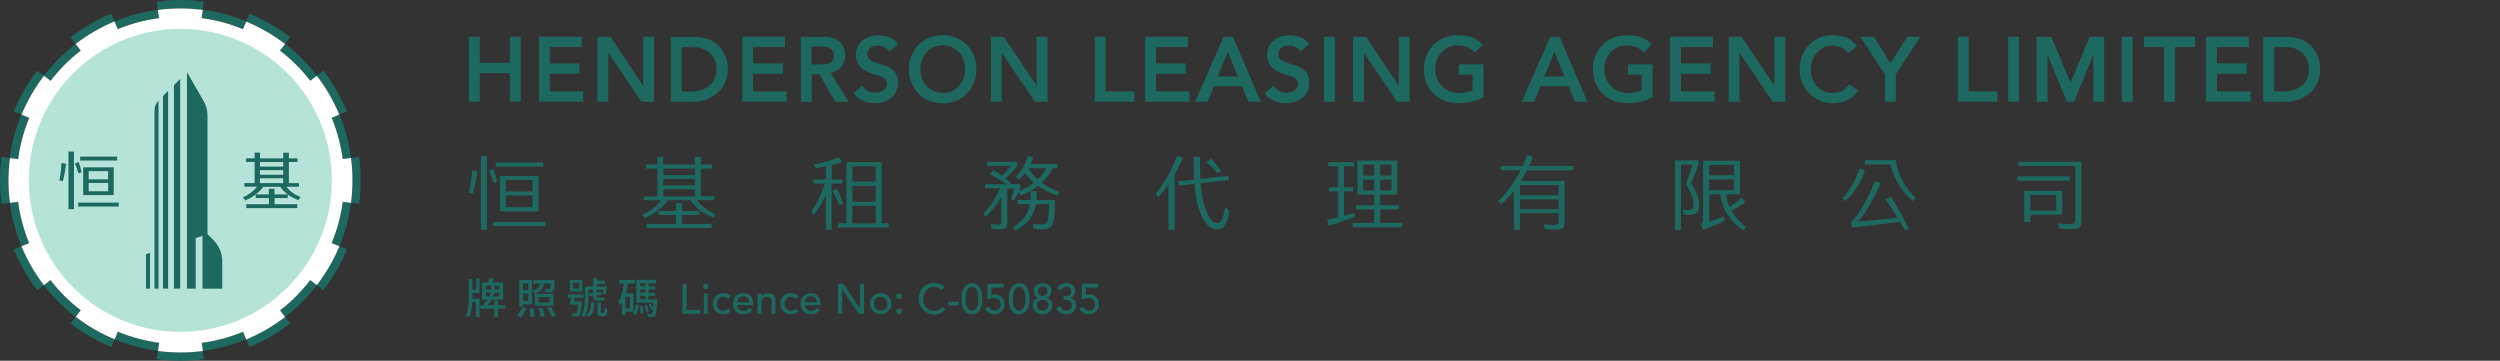 <?xml version="1.0" encoding="UTF-8"?><svg id="_1" xmlns="http://www.w3.org/2000/svg" viewBox="0 0 249.5 36"><rect x="0" y="0" width="249.5" height="36" fill="#333333" stroke="none"/><defs><style>.cls-1{fill:#fff;}.cls-2{fill:#b5e3d8;}.cls-3{fill:#1d6960;}</style></defs><g><path class="cls-3" d="M47.53,27.77h.33v1.47h-.71v.21c0,.11,0,.22,0,.34h.71v1.86h-.36v-1.52h-.37c-.03,.52-.11,1.08-.28,1.52-.08-.04-.25-.09-.35-.12,.25-.6,.29-1.48,.29-2.08v-1.59h.36v1.04h.39v-1.13Zm2.87,3.04h-.7v.83h-.36v-.83h-1.38v-.35h.43c-.05-.05-.12-.1-.17-.14,.2-.13,.35-.28,.46-.43h-.57v-1.7h.59c.06-.14,.14-.3,.17-.43l.44,.06c-.07,.13-.14,.26-.19,.37h1.08v1.7h-1.13c-.11,.2-.25,.4-.46,.57h.73v-.47h.36v.47h.69v.35Zm-1.91-1.92h.51v-.38h-.51v.38Zm.38,.69c.06-.14,.09-.27,.11-.38h-.49v.38h.38Zm.96-.38h-.5c-.02,.11-.05,.24-.1,.38h.6v-.38Zm0-.68h-.48v.38h.48v-.38Z"/><path class="cls-3" d="M51.62,31.51c.18-.21,.39-.55,.53-.86l.38,.1c-.14,.32-.35,.69-.53,.93l-.38-.16Zm.57-.93h-.37v-2.64h1.27v2.43h-.9v.2Zm0-2.28v.65h.54v-.65h-.54Zm.54,1.73v-.73h-.54v.73h.54Zm.5,.72c.05,.27,.1,.63,.1,.84l-.39,.06c0-.22-.04-.58-.08-.86l.37-.04Zm1.07-2.46c-.09,.48-.33,.82-.97,1.02-.03-.09-.13-.22-.21-.29,.52-.14,.71-.38,.79-.72h-.66v-.35h2.11s0,.09,0,.14c-.04,.59-.08,.85-.17,.95-.07,.08-.15,.11-.27,.11-.1,.01-.28,.01-.47,0,0-.1-.05-.23-.1-.32,.17,.02,.33,.02,.4,.02,.06,0,.1,0,.12-.04,.05-.05,.08-.19,.1-.52h-.67Zm.94,2.23h-1.86v-1.2h1.86v1.2Zm-.39-.88h-1.11v.56h1.11v-.56Zm-.74,1.07c.11,.26,.22,.62,.26,.84l-.39,.09c-.03-.22-.13-.58-.24-.86l.37-.07Zm.85-.09c.19,.27,.42,.64,.52,.88l-.38,.16c-.09-.23-.31-.62-.5-.9l.36-.14Z"/><path class="cls-3" d="M58.06,30.08s0,.09,0,.14c-.05,.8-.11,1.13-.22,1.25-.07,.08-.14,.11-.26,.12-.09,.01-.25,.01-.43,0,0-.1-.04-.24-.1-.33,.16,.01,.31,.02,.37,.02,.06,0,.1,0,.13-.04,.06-.07,.11-.29,.15-.85h-.84c.05-.19,.11-.44,.16-.67h-.34v-.34h1.54v.34h-.86c-.03,.12-.05,.25-.08,.36h.78Zm.06-1h-1.24v-1.15h1.24v1.15Zm-.3-.86h-.65v.57h.65v-.57Zm2.21,1.49c.07,0,.21,0,.27-.03,0,.1,.01,.2,.03,.29-.06,.03-.18,.03-.28,.03h-.48c-.3,0-.37-.14-.37-.44v-.06l-.36,.04-.04-.27,.4-.04v-.32h-.47v.76c0,.59-.06,1.43-.42,1.99-.05-.06-.21-.17-.29-.21,.33-.52,.36-1.25,.36-1.79v-1.07h.82v-.83h.37v.26h.83v.32h-.83v.25h.72l.06-.02,.24,.06c-.05,.26-.11,.56-.17,.76l-.29-.07c.03-.11,.05-.26,.08-.41h-.68v.28l.48-.05,.03,.27-.51,.05v.11c0,.1,.01,.14,.1,.14h.4Zm-.7,.47c-.03,.69-.12,1.18-.59,1.47-.04-.08-.14-.21-.21-.26,.38-.24,.45-.65,.47-1.21h.33Zm.84,1.04s.08,0,.1-.02c.02-.01,.04-.04,.05-.08,0-.07,.02-.22,.01-.41,.07,.06,.19,.13,.28,.16,0,.2-.02,.41-.05,.48-.03,.08-.07,.14-.13,.17-.05,.03-.15,.05-.23,.05h-.23c-.09,0-.2-.02-.26-.08-.07-.06-.08-.13-.08-.34v-.96h.33v.95s0,.05,.03,.06c.02,.01,.04,.02,.08,.02h.11Z"/><path class="cls-3" d="M62.42,31.12v.33h-.34v-1.24c-.05,.09-.11,.18-.16,.27-.04-.09-.16-.28-.22-.36,.3-.44,.47-1.11,.57-1.82h-.46v-.36h1.56v.36h-.72c-.05,.33-.11,.66-.19,.96h.77v1.86h-.8Zm.45-1.52h-.45v1.17h.45v-1.17Zm.3,1.7c.17-.21,.25-.57,.29-.91l.3,.07c-.04,.37-.12,.76-.31,.99l-.27-.15Zm2.42-1.43s0,.11,0,.15c-.05,.97-.09,1.35-.2,1.48-.08,.09-.15,.12-.27,.14-.09,0-.27,.01-.46,0,0-.1-.04-.25-.1-.34,.17,.01,.32,.02,.39,.02,.06,0,.1,0,.13-.05,.04-.05,.08-.18,.1-.44l-.19,.08c-.05-.14-.15-.35-.26-.5l.2-.08c.1,.13,.19,.3,.25,.43,.01-.14,.03-.33,.03-.55h-1.7v-2.29h1.98v.35h-.77v.31h.66v.31h-.66v.33h.66v.31h-.66v.34h.85Zm-1.46,.62c.05,.25,.08,.56,.08,.77l-.28,.05c0-.21-.02-.53-.06-.77l.26-.04Zm-.25-2.23v.31h.51v-.31h-.51Zm.51,.62h-.51v.33h.51v-.33Zm-.51,.98h.51v-.34h-.51v.34Zm.68,.56c.08,.2,.16,.47,.19,.64l-.26,.08c-.03-.18-.09-.44-.17-.65l.25-.07Z"/><path class="cls-3" d="M68.11,28.32h.41v2.62h1.38v.38h-1.78v-3Z"/><path class="cls-3" d="M70.15,28.59c0-.08,.03-.14,.08-.2,.06-.05,.12-.08,.2-.08s.14,.03,.2,.08,.08,.12,.08,.2-.03,.14-.08,.2c-.05,.05-.12,.08-.2,.08s-.14-.03-.2-.08c-.05-.06-.08-.12-.08-.2Zm.09,.72h.38v2.01h-.38v-2.01Z"/><path class="cls-3" d="M72.66,29.84c-.07-.07-.14-.13-.22-.17s-.17-.06-.28-.06-.2,.02-.27,.06c-.08,.04-.14,.09-.19,.16-.05,.07-.09,.14-.12,.23s-.04,.18-.04,.27,.02,.18,.05,.26c.03,.08,.07,.16,.13,.22,.06,.06,.12,.11,.2,.15,.08,.04,.17,.05,.27,.05,.11,0,.2-.02,.28-.06,.08-.04,.15-.09,.21-.17l.27,.27c-.1,.11-.21,.19-.34,.24s-.27,.07-.42,.07c-.16,0-.3-.03-.43-.08-.13-.05-.24-.12-.33-.21-.09-.09-.17-.2-.22-.33-.05-.13-.08-.27-.08-.43s.03-.3,.08-.43,.12-.24,.21-.33c.09-.09,.2-.17,.33-.22,.13-.05,.27-.08,.43-.08,.15,0,.29,.03,.42,.08,.13,.05,.25,.13,.35,.24l-.29,.26Z"/><path class="cls-3" d="M73.56,30.45c0,.09,.02,.17,.06,.24,.04,.07,.09,.13,.15,.18,.06,.05,.13,.09,.22,.12s.17,.04,.25,.04c.12,0,.22-.03,.31-.08,.09-.05,.17-.13,.24-.22l.29,.22c-.21,.27-.51,.41-.89,.41-.16,0-.3-.03-.43-.08-.13-.05-.24-.13-.33-.22s-.16-.21-.21-.33c-.05-.13-.07-.27-.07-.42s.03-.29,.08-.42c.05-.13,.12-.24,.22-.33,.09-.09,.2-.17,.33-.22,.13-.05,.27-.08,.41-.08,.18,0,.33,.03,.45,.09s.22,.14,.3,.24c.08,.1,.14,.21,.17,.34,.04,.13,.05,.25,.05,.38v.14h-1.61Zm1.2-.3c0-.08-.02-.16-.04-.23-.02-.07-.06-.13-.11-.18-.05-.05-.11-.09-.18-.12-.07-.03-.16-.04-.25-.04s-.18,.02-.26,.05c-.08,.04-.14,.08-.2,.14-.05,.06-.1,.12-.12,.19-.03,.07-.04,.14-.04,.21h1.2Z"/><path class="cls-3" d="M75.62,29.31h.38v.31h0c.05-.11,.13-.19,.25-.26,.12-.07,.26-.1,.41-.1,.1,0,.19,.01,.28,.04s.17,.08,.23,.14c.07,.06,.12,.14,.16,.24,.04,.1,.06,.21,.06,.35v1.29h-.38v-1.19c0-.09-.01-.17-.04-.24-.03-.07-.06-.12-.1-.16s-.09-.07-.15-.09c-.06-.02-.11-.03-.17-.03-.08,0-.15,.01-.22,.04-.07,.03-.13,.07-.18,.12-.05,.05-.09,.12-.12,.21-.03,.08-.04,.19-.04,.3v1.03h-.38v-2.01Z"/><path class="cls-3" d="M79.41,29.84c-.07-.07-.14-.13-.22-.17s-.17-.06-.28-.06-.2,.02-.27,.06c-.08,.04-.14,.09-.19,.16-.05,.07-.09,.14-.12,.23s-.04,.18-.04,.27,.02,.18,.05,.26c.03,.08,.07,.16,.13,.22,.06,.06,.12,.11,.2,.15,.08,.04,.17,.05,.27,.05,.11,0,.2-.02,.28-.06,.08-.04,.15-.09,.21-.17l.27,.27c-.1,.11-.21,.19-.34,.24s-.27,.07-.42,.07c-.16,0-.3-.03-.43-.08-.13-.05-.24-.12-.33-.21-.09-.09-.17-.2-.22-.33-.05-.13-.08-.27-.08-.43s.03-.3,.08-.43,.12-.24,.21-.33c.09-.09,.2-.17,.33-.22,.13-.05,.27-.08,.43-.08,.15,0,.29,.03,.42,.08,.13,.05,.25,.13,.35,.24l-.29,.26Z"/><path class="cls-3" d="M80.3,30.45c0,.09,.02,.17,.06,.24,.04,.07,.09,.13,.15,.18,.06,.05,.13,.09,.22,.12s.17,.04,.25,.04c.12,0,.22-.03,.31-.08,.09-.05,.17-.13,.24-.22l.29,.22c-.21,.27-.51,.41-.89,.41-.16,0-.3-.03-.43-.08-.13-.05-.24-.13-.33-.22s-.16-.21-.21-.33c-.05-.13-.07-.27-.07-.42s.03-.29,.08-.42c.05-.13,.12-.24,.22-.33,.09-.09,.2-.17,.33-.22,.13-.05,.27-.08,.41-.08,.18,0,.33,.03,.45,.09s.22,.14,.3,.24c.08,.1,.14,.21,.17,.34,.04,.13,.05,.25,.05,.38v.14h-1.61Zm1.2-.3c0-.08-.02-.16-.04-.23-.02-.07-.06-.13-.11-.18-.05-.05-.11-.09-.18-.12-.07-.03-.16-.04-.25-.04s-.18,.02-.26,.05c-.08,.04-.14,.08-.2,.14-.05,.06-.1,.12-.12,.19-.03,.07-.04,.14-.04,.21h1.2Z"/><path class="cls-3" d="M83.64,28.32h.53l1.65,2.46h0v-2.46h.41v3h-.52l-1.67-2.46h0v2.46h-.41v-3Z"/><path class="cls-3" d="M86.82,30.31c0-.15,.03-.28,.08-.41s.13-.24,.23-.33c.1-.1,.21-.17,.34-.23s.27-.08,.42-.08,.29,.03,.42,.08,.24,.13,.34,.23,.17,.21,.23,.33,.08,.26,.08,.41-.03,.28-.08,.41c-.05,.13-.13,.24-.23,.33-.1,.09-.21,.17-.34,.22s-.27,.08-.42,.08-.29-.03-.42-.08-.24-.13-.34-.22c-.1-.09-.17-.21-.23-.33-.05-.13-.08-.27-.08-.41Zm.41,0c0,.1,.02,.2,.05,.28s.07,.16,.13,.22c.06,.06,.13,.11,.21,.14,.08,.04,.17,.05,.28,.05s.19-.02,.28-.05c.08-.04,.15-.08,.21-.14,.06-.06,.1-.13,.13-.22s.05-.18,.05-.28-.02-.2-.05-.28-.07-.16-.13-.22-.13-.11-.21-.14c-.08-.04-.17-.05-.28-.05s-.19,.02-.28,.05c-.08,.04-.15,.08-.21,.14s-.1,.13-.13,.22-.05,.18-.05,.28Z"/><path class="cls-3" d="M89.73,29.84c-.08,0-.14-.03-.2-.08-.05-.05-.08-.12-.08-.2s.03-.14,.08-.2c.06-.05,.12-.08,.2-.08s.14,.03,.2,.08c.05,.06,.08,.12,.08,.2s-.03,.14-.08,.2-.12,.08-.2,.08Zm-.28,1.22c0-.08,.03-.14,.08-.2,.06-.05,.12-.08,.2-.08s.14,.03,.2,.08c.05,.06,.08,.12,.08,.2s-.03,.14-.08,.2-.12,.08-.2,.08-.14-.03-.2-.08c-.05-.05-.08-.12-.08-.2Z"/><path class="cls-3" d="M93.97,28.97c-.08-.11-.19-.19-.32-.25-.13-.06-.26-.09-.4-.09-.17,0-.32,.03-.46,.1-.14,.06-.25,.15-.35,.26-.1,.11-.17,.24-.23,.39-.05,.15-.08,.31-.08,.48,0,.16,.03,.31,.08,.45s.12,.27,.22,.37c.1,.11,.21,.19,.35,.25,.14,.06,.29,.09,.47,.09s.32-.04,.45-.11c.13-.07,.24-.17,.33-.3l.34,.26s-.06,.08-.12,.13-.13,.12-.22,.17-.21,.11-.34,.15c-.13,.04-.28,.07-.46,.07-.24,0-.45-.05-.64-.14-.19-.09-.35-.21-.49-.36-.13-.15-.24-.31-.31-.5-.07-.18-.11-.37-.11-.56,0-.23,.04-.44,.11-.64,.08-.2,.18-.37,.32-.51,.14-.14,.3-.25,.49-.33,.19-.08,.4-.12,.63-.12,.2,0,.39,.04,.58,.11,.19,.08,.35,.19,.47,.35l-.34,.26Z"/><path class="cls-3" d="M95.67,30.47h-1.04v-.36h1.04v.36Z"/><path class="cls-3" d="M95.96,29.82c0-.11,0-.22,.02-.34,.01-.12,.03-.24,.06-.35,.03-.11,.07-.22,.12-.33,.05-.1,.11-.2,.19-.27,.08-.08,.17-.14,.28-.19,.11-.05,.23-.07,.37-.07s.26,.02,.37,.07c.11,.05,.2,.11,.28,.19,.08,.08,.14,.17,.19,.27,.05,.1,.09,.21,.12,.33,.03,.11,.05,.23,.06,.35,.01,.12,.02,.23,.02,.34,0,.16-.01,.33-.04,.51-.03,.18-.08,.35-.16,.5-.08,.16-.18,.28-.32,.39-.13,.1-.31,.15-.52,.15s-.38-.05-.52-.15c-.13-.1-.24-.23-.32-.39-.08-.16-.13-.32-.16-.5-.03-.18-.04-.35-.04-.51Zm.41,0c0,.1,0,.22,.02,.35,.01,.14,.04,.27,.08,.39s.11,.23,.19,.32c.08,.09,.2,.13,.34,.13s.25-.04,.34-.13c.08-.09,.15-.19,.19-.32s.07-.26,.08-.39c.01-.14,.02-.25,.02-.35,0-.07,0-.14,0-.23,0-.09-.01-.17-.03-.26s-.04-.17-.07-.26c-.03-.08-.07-.16-.11-.22-.05-.07-.1-.12-.17-.16-.07-.04-.15-.06-.24-.06s-.17,.02-.24,.06c-.07,.04-.12,.09-.17,.16-.05,.07-.08,.14-.11,.22-.03,.08-.05,.17-.07,.26s-.03,.18-.03,.26c0,.09,0,.16,0,.23Z"/><path class="cls-3" d="M100.16,28.7h-1.22v.75s.04-.02,.07-.03c.04,0,.07-.02,.11-.02,.04,0,.08,0,.11-.01,.04,0,.07,0,.09,0,.14,0,.27,.02,.38,.07s.21,.12,.29,.2c.08,.09,.14,.19,.19,.31,.04,.12,.07,.26,.07,.4s-.03,.28-.08,.41c-.06,.12-.13,.23-.23,.31-.1,.09-.21,.15-.33,.2-.13,.05-.26,.07-.41,.07-.2,0-.39-.05-.55-.16-.16-.1-.28-.25-.35-.45l.41-.14c.05,.14,.13,.24,.22,.3,.09,.06,.2,.09,.34,.09,.08,0,.16-.01,.23-.04,.07-.03,.13-.07,.19-.12,.05-.05,.09-.12,.13-.19,.03-.08,.05-.16,.05-.26,0-.22-.07-.38-.2-.49-.13-.11-.31-.16-.52-.16-.08,0-.17,.01-.29,.04-.12,.03-.23,.07-.33,.12l.03-1.58h1.61v.38Z"/><path class="cls-3" d="M100.67,29.82c0-.11,0-.22,.02-.34,.01-.12,.03-.24,.06-.35,.03-.11,.07-.22,.12-.33,.05-.1,.11-.2,.19-.27,.08-.08,.17-.14,.28-.19,.11-.05,.23-.07,.37-.07s.26,.02,.37,.07c.11,.05,.2,.11,.28,.19,.08,.08,.14,.17,.19,.27,.05,.1,.09,.21,.12,.33,.03,.11,.05,.23,.06,.35,.01,.12,.02,.23,.02,.34,0,.16-.01,.33-.04,.51-.03,.18-.08,.35-.16,.5-.08,.16-.18,.28-.32,.39-.13,.1-.31,.15-.52,.15s-.38-.05-.52-.15c-.13-.1-.24-.23-.32-.39-.08-.16-.13-.32-.16-.5-.03-.18-.04-.35-.04-.51Zm.41,0c0,.1,0,.22,.02,.35,.01,.14,.04,.27,.08,.39s.11,.23,.19,.32c.08,.09,.2,.13,.34,.13s.25-.04,.34-.13c.08-.09,.15-.19,.19-.32s.07-.26,.08-.39c.01-.14,.02-.25,.02-.35,0-.07,0-.14,0-.23,0-.09-.01-.17-.03-.26s-.04-.17-.07-.26c-.03-.08-.07-.16-.11-.22-.05-.07-.1-.12-.17-.16-.07-.04-.15-.06-.24-.06s-.17,.02-.24,.06c-.07,.04-.12,.09-.17,.16-.05,.07-.08,.14-.11,.22-.03,.08-.05,.17-.07,.26s-.03,.18-.03,.26c0,.09,0,.16,0,.23Z"/><path class="cls-3" d="M104.05,31.37c-.14,0-.26-.02-.38-.06-.12-.04-.22-.1-.31-.18-.09-.08-.16-.17-.21-.29s-.08-.24-.08-.38c0-.09,.01-.18,.04-.26,.03-.08,.07-.15,.12-.21,.05-.06,.11-.12,.18-.16,.07-.04,.14-.08,.23-.1h0c-.06-.03-.11-.05-.17-.09s-.11-.08-.15-.14c-.04-.06-.08-.12-.11-.21-.03-.08-.04-.17-.04-.28,0-.11,.02-.21,.07-.31s.11-.17,.19-.23c.08-.06,.17-.11,.28-.15,.11-.04,.22-.05,.34-.05s.23,.02,.34,.05c.11,.04,.2,.09,.28,.15s.14,.14,.19,.23,.07,.19,.07,.31c0,.1-.01,.2-.04,.28-.03,.08-.06,.15-.11,.21-.04,.06-.09,.1-.15,.14-.06,.04-.11,.06-.17,.08h0c.08,.04,.16,.07,.23,.11,.07,.04,.13,.1,.18,.16,.05,.06,.09,.13,.12,.21,.03,.08,.04,.16,.04,.26,0,.14-.03,.27-.08,.38-.05,.11-.12,.21-.21,.29s-.19,.14-.31,.18c-.12,.04-.25,.06-.38,.06Zm0-.36c.17,0,.31-.05,.41-.15s.16-.24,.16-.4c0-.09-.01-.17-.04-.24-.03-.07-.07-.13-.12-.17s-.11-.08-.18-.11c-.07-.02-.14-.04-.22-.04-.17,0-.3,.06-.41,.16s-.16,.23-.16,.4c0,.09,.02,.17,.05,.24,.03,.07,.07,.13,.12,.17,.05,.05,.11,.08,.18,.11,.07,.03,.14,.04,.22,.04Zm-.47-1.94c0,.06,.01,.12,.03,.17,.02,.06,.05,.11,.09,.15s.09,.08,.15,.11c.06,.03,.12,.04,.2,.04s.15-.01,.21-.04c.06-.03,.11-.06,.15-.11,.04-.04,.07-.09,.09-.15,.02-.06,.03-.12,.03-.18,0-.14-.04-.25-.13-.34-.09-.09-.2-.13-.34-.13-.13,0-.24,.04-.33,.13-.09,.09-.14,.2-.14,.34Z"/><path class="cls-3" d="M105.86,30.58c.05,.14,.11,.25,.19,.32,.08,.07,.2,.11,.36,.11,.08,0,.15-.01,.22-.04,.07-.03,.13-.06,.18-.11,.05-.05,.1-.1,.13-.17,.03-.07,.05-.14,.05-.22,0-.12-.03-.22-.08-.3-.05-.07-.12-.13-.2-.17-.08-.04-.17-.06-.27-.07-.1-.01-.2-.02-.29-.02v-.36c.16,0,.28-.01,.38-.03,.1-.02,.18-.05,.23-.09,.06-.04,.1-.09,.12-.15,.02-.06,.03-.13,.03-.2,0-.16-.05-.28-.14-.36-.1-.08-.22-.12-.36-.12-.11,0-.21,.03-.3,.1-.09,.06-.16,.15-.2,.25l-.41-.14c.08-.19,.2-.33,.36-.43,.16-.09,.34-.14,.54-.14,.12,0,.24,.02,.35,.05,.11,.03,.21,.08,.29,.15s.15,.15,.2,.26c.05,.1,.07,.22,.07,.36,0,.16-.05,.3-.14,.42-.09,.12-.22,.21-.37,.25h0c.09,.03,.18,.06,.25,.1,.07,.05,.14,.1,.19,.17,.05,.07,.09,.14,.11,.23,.03,.08,.04,.17,.04,.26,0,.14-.03,.27-.08,.38-.05,.11-.13,.2-.22,.27-.09,.07-.2,.13-.32,.16-.12,.04-.25,.05-.38,.05-.23,0-.43-.05-.6-.16-.17-.1-.29-.27-.36-.5l.43-.13Z"/><path class="cls-3" d="M109.58,28.7h-1.22v.75s.04-.02,.07-.03c.04,0,.07-.02,.11-.02,.04,0,.08,0,.11-.01,.04,0,.07,0,.09,0,.14,0,.27,.02,.38,.07s.21,.12,.29,.2c.08,.09,.14,.19,.19,.31,.04,.12,.07,.26,.07,.4s-.03,.28-.08,.41c-.06,.12-.13,.23-.23,.31-.1,.09-.21,.15-.33,.2-.13,.05-.26,.07-.41,.07-.2,0-.39-.05-.55-.16-.16-.1-.28-.25-.35-.45l.41-.14c.05,.14,.13,.24,.22,.3,.09,.06,.2,.09,.34,.09,.08,0,.16-.01,.23-.04,.07-.03,.13-.07,.19-.12,.05-.05,.09-.12,.13-.19,.03-.08,.05-.16,.05-.26,0-.22-.07-.38-.2-.49-.13-.11-.31-.16-.52-.16-.08,0-.17,.01-.29,.04-.12,.03-.23,.07-.33,.12l.03-1.58h1.61v.38Z"/></g><g><g><polygon class="cls-3" points="50.89 6.27 47.88 6.27 47.88 3.67 46.8 3.67 46.8 10.15 47.88 10.15 47.88 7.29 50.89 7.29 50.89 10.15 51.97 10.15 51.97 3.67 50.89 3.67 50.89 6.27"/><polygon class="cls-3" points="54.87 7.36 57.83 7.36 57.83 6.33 54.87 6.33 54.87 4.7 58.05 4.7 58.05 3.67 53.79 3.67 53.79 10.15 58.21 10.15 58.21 9.12 54.87 9.12 54.87 7.36"/><polygon class="cls-3" points="64.19 8.57 60.92 3.67 59.63 3.67 59.63 10.15 60.71 10.15 60.71 5.26 64.02 10.15 65.27 10.15 65.27 3.67 64.19 3.67 64.19 8.57"/><path class="cls-3" d="M72.37,5.55c-.1-.24-.23-.47-.4-.7-.17-.23-.38-.43-.64-.6-.25-.17-.55-.31-.9-.42-.34-.1-.74-.15-1.19-.15h-2.29v6.48h2.15c.57,0,1.08-.09,1.52-.27,.44-.18,.81-.43,1.11-.73,.3-.3,.53-.65,.68-1.04,.15-.39,.23-.79,.23-1.2,0-.2-.02-.42-.06-.66-.04-.24-.11-.48-.21-.71Zm-4.34-.84h1.15c.48,0,.88,.08,1.18,.24,.3,.16,.54,.35,.71,.58,.17,.23,.29,.47,.35,.72,.06,.26,.09,.48,.09,.67,0,.37-.07,.69-.2,.97-.13,.27-.32,.51-.54,.69-.23,.18-.5,.32-.8,.42-.31,.09-.64,.14-.98,.14h-.95V4.7Z"/><polygon class="cls-3" points="75.16 7.36 78.12 7.36 78.12 6.33 75.16 6.33 75.16 4.7 78.34 4.7 78.34 3.67 74.08 3.67 74.08 10.15 78.5 10.15 78.5 9.12 75.16 9.12 75.16 7.36"/><path class="cls-3" d="M83.39,7.1c.2-.11,.38-.25,.52-.4,.14-.16,.25-.34,.33-.54,.08-.2,.11-.41,.11-.62s-.03-.42-.09-.64c-.06-.22-.18-.43-.34-.61-.16-.18-.38-.33-.65-.44-.27-.11-.62-.17-1.03-.17h-2.31v6.48h1.08v-2.75h.76l1.59,2.75h1.34l-1.79-2.88c.18-.03,.35-.09,.5-.18Zm-2.39-2.45h.99c.16,0,.32,.01,.47,.04,.15,.02,.28,.07,.39,.13,.11,.06,.19,.15,.26,.26,.07,.11,.1,.27,.1,.46s-.03,.34-.1,.46c-.07,.12-.15,.2-.26,.26-.11,.06-.25,.11-.39,.13-.15,.03-.31,.04-.47,.04h-.99v-1.78Z"/><path class="cls-3" d="M88.78,6.76c-.23-.13-.49-.23-.77-.31-.26-.07-.51-.15-.73-.23-.21-.08-.39-.19-.53-.32-.13-.12-.19-.29-.19-.52,0-.08,.02-.17,.05-.27,.03-.1,.09-.19,.17-.27,.08-.08,.19-.16,.33-.21,.14-.06,.32-.08,.54-.08s.43,.05,.61,.14c.17,.09,.31,.21,.41,.36l.07,.12,.87-.79-.07-.09c-.25-.3-.54-.51-.88-.61-.32-.1-.66-.15-1.01-.15-.39,0-.73,.06-1.01,.18-.28,.12-.51,.27-.69,.45-.18,.18-.32,.38-.4,.6-.08,.22-.13,.43-.13,.62,0,.43,.08,.77,.25,1.03,.16,.25,.37,.45,.61,.6,.23,.15,.49,.26,.77,.34,.26,.08,.51,.16,.73,.24,.21,.08,.39,.18,.54,.3,.13,.1,.19,.26,.19,.46,0,.15-.03,.28-.1,.39-.07,.11-.16,.21-.26,.29-.11,.08-.23,.14-.37,.18-.38,.11-.74,.07-1.09-.09-.22-.1-.4-.26-.54-.47l-.07-.11-.88,.76,.06,.09c.22,.31,.53,.54,.91,.69,.37,.15,.77,.22,1.18,.22,.31,0,.61-.05,.88-.14,.28-.09,.52-.23,.73-.4,.21-.17,.37-.39,.49-.65,.12-.26,.18-.55,.18-.86,0-.4-.08-.72-.25-.95-.16-.23-.37-.41-.61-.55Z"/><path class="cls-3" d="M96.51,4.49c-.3-.3-.65-.55-1.07-.72-.41-.17-.87-.26-1.36-.26s-.95,.09-1.36,.26c-.41,.17-.77,.41-1.07,.72-.29,.3-.53,.67-.69,1.08-.17,.41-.25,.86-.25,1.34s.08,.93,.25,1.34c.17,.41,.4,.78,.69,1.08,.29,.3,.65,.55,1.07,.72,.41,.17,.87,.26,1.36,.26s.95-.09,1.36-.26c.41-.17,.77-.41,1.07-.72,.29-.3,.53-.67,.69-1.08,.17-.41,.25-.86,.25-1.34s-.08-.93-.25-1.34c-.17-.41-.4-.77-.69-1.08Zm-2.42,4.79c-.34,0-.65-.06-.92-.19-.27-.13-.51-.3-.7-.51-.19-.21-.35-.46-.45-.75-.11-.29-.16-.6-.16-.93s.05-.64,.16-.93c.11-.29,.26-.54,.45-.75,.19-.21,.43-.38,.7-.51,.27-.12,.58-.19,.92-.19s.65,.06,.92,.19c.27,.13,.51,.3,.7,.51,.19,.21,.35,.46,.45,.75,.11,.29,.16,.6,.16,.93s-.05,.64-.16,.93c-.11,.29-.26,.54-.45,.75-.19,.21-.43,.38-.7,.51-.27,.12-.58,.19-.92,.19Z"/><polygon class="cls-3" points="103.46 8.57 100.18 3.67 98.89 3.67 98.89 10.15 99.97 10.15 99.97 5.26 103.29 10.15 104.54 10.15 104.54 3.67 103.46 3.67 103.46 8.57"/><polygon class="cls-3" points="110.34 3.67 109.26 3.67 109.26 10.15 113.21 10.15 113.21 9.12 110.34 9.12 110.34 3.67"/><polygon class="cls-3" points="115.37 7.36 118.33 7.36 118.33 6.33 115.37 6.33 115.37 4.7 118.55 4.7 118.55 3.67 114.29 3.67 114.29 10.15 118.71 10.15 118.71 9.12 115.37 9.12 115.37 7.36"/><path class="cls-3" d="M122.12,3.67l-2.85,6.48h1.25l.62-1.54h2.81l.63,1.54h1.24l-2.77-6.48h-.92Zm1.42,3.96h-2.02l1.02-2.46,1,2.46Z"/><path class="cls-3" d="M129.81,6.76c-.23-.13-.49-.23-.77-.31-.26-.07-.51-.15-.73-.23-.21-.08-.39-.19-.53-.32-.13-.12-.19-.29-.19-.52,0-.08,.02-.17,.05-.27,.03-.1,.09-.19,.17-.27,.08-.08,.19-.16,.33-.21,.14-.06,.32-.08,.54-.08s.43,.05,.61,.14c.17,.09,.31,.21,.41,.36l.07,.12,.87-.79-.07-.09c-.25-.3-.54-.51-.88-.61-.32-.1-.66-.15-1.01-.15-.39,0-.73,.06-1.01,.18-.28,.12-.51,.27-.69,.45-.18,.18-.32,.38-.4,.6-.08,.22-.13,.43-.13,.62,0,.43,.08,.77,.25,1.03,.16,.25,.37,.45,.61,.6,.23,.15,.49,.26,.77,.34,.26,.08,.51,.16,.73,.24,.21,.08,.39,.18,.54,.3,.13,.1,.19,.26,.19,.46,0,.15-.03,.28-.1,.39-.07,.11-.16,.21-.26,.29-.11,.08-.23,.14-.37,.18-.38,.11-.74,.07-1.09-.09-.22-.1-.4-.26-.54-.47l-.07-.11-.88,.76,.06,.09c.22,.31,.53,.54,.91,.69,.37,.15,.77,.22,1.18,.22,.31,0,.61-.05,.88-.14,.28-.09,.52-.23,.73-.4,.21-.17,.37-.39,.49-.65,.12-.26,.18-.55,.18-.86,0-.4-.08-.72-.25-.95-.16-.23-.37-.41-.61-.55Z"/><rect class="cls-3" x="132.14" y="3.67" width="1.08" height="6.48"/><polygon class="cls-3" points="139.6 8.57 136.36 3.73 136.33 3.67 135.04 3.67 135.04 10.15 136.12 10.15 136.12 5.26 139.43 10.15 140.68 10.15 140.68 3.67 139.6 3.67 139.6 8.57"/><path class="cls-3" d="M145.59,7.45h1.38v1.55c-.17,.08-.36,.15-.59,.2-.55,.12-1.22,.13-1.74-.1-.28-.12-.52-.29-.73-.5-.21-.21-.37-.46-.49-.75-.12-.29-.18-.6-.18-.94s.05-.64,.16-.93c.11-.29,.26-.54,.45-.75,.19-.21,.43-.38,.7-.51,.51-.24,1.21-.24,1.79-.05,.27,.09,.53,.26,.78,.49l.09,.08,.76-.81-.08-.08c-.26-.26-.58-.47-.96-.62-.38-.15-.87-.22-1.45-.22-.49,0-.95,.09-1.36,.26-.41,.17-.77,.41-1.07,.72-.29,.3-.53,.67-.69,1.08-.17,.41-.25,.86-.25,1.34s.08,.89,.23,1.3c.15,.41,.38,.77,.68,1.08s.66,.56,1.09,.74c.43,.18,.92,.27,1.46,.27,.19,0,.4-.01,.62-.04,.22-.02,.44-.06,.65-.11,.21-.05,.42-.11,.62-.18,.2-.07,.38-.16,.54-.26l.06-.03v-3.26h-2.46v1.03Z"/><path class="cls-3" d="M154.72,3.67l-2.85,6.48h1.25l.62-1.54h2.81l.63,1.54h1.24l-2.77-6.48h-.92Zm1.42,3.96h-2.02l1.02-2.46,1,2.46Z"/><path class="cls-3" d="M162.46,7.45h1.38v1.55c-.17,.08-.36,.15-.59,.2-.55,.12-1.22,.13-1.74-.1-.28-.12-.52-.29-.73-.5-.21-.21-.37-.46-.49-.75-.12-.29-.18-.6-.18-.94s.05-.64,.16-.93c.11-.29,.26-.54,.45-.75,.19-.21,.43-.38,.7-.51,.51-.24,1.21-.24,1.79-.05,.27,.09,.53,.26,.78,.49l.09,.08,.76-.81-.08-.08c-.26-.26-.58-.47-.96-.62-.38-.15-.87-.22-1.45-.22-.49,0-.95,.09-1.36,.26-.41,.17-.77,.41-1.07,.72-.29,.3-.53,.67-.69,1.08-.17,.41-.25,.86-.25,1.34s.08,.89,.23,1.3c.15,.41,.38,.77,.68,1.08,.29,.31,.66,.56,1.09,.74,.43,.18,.92,.27,1.46,.27,.19,0,.4-.01,.62-.04,.22-.02,.44-.06,.65-.11,.21-.05,.42-.11,.62-.18,.2-.07,.38-.16,.54-.26l.06-.03v-3.26h-2.46v1.03Z"/><polygon class="cls-3" points="167.76 7.36 170.73 7.36 170.73 6.33 167.76 6.33 167.76 4.7 170.95 4.7 170.95 3.67 166.68 3.67 166.68 10.15 171.11 10.15 171.11 9.12 167.76 9.12 167.76 7.36"/><polygon class="cls-3" points="177.09 8.57 173.85 3.73 173.81 3.67 172.52 3.67 172.52 10.15 173.6 10.15 173.6 5.26 176.92 10.15 178.17 10.15 178.17 3.67 177.09 3.67 177.09 8.57"/><path class="cls-3" d="M184.48,8.49c-.18,.25-.39,.44-.65,.58-.25,.14-.55,.21-.89,.21s-.66-.06-.93-.18c-.27-.12-.5-.29-.69-.5-.19-.21-.34-.46-.44-.74-.1-.28-.15-.58-.15-.9,0-.34,.05-.66,.16-.95,.11-.29,.26-.55,.45-.77,.19-.22,.42-.39,.69-.51,.49-.22,1.13-.27,1.7-.01,.25,.12,.46,.28,.63,.49l.07,.09,.89-.68-.07-.09c-.26-.34-.61-.6-1.02-.77-.89-.35-1.86-.31-2.62,0-.41,.17-.77,.41-1.07,.72-.29,.31-.53,.68-.69,1.1-.16,.42-.25,.88-.25,1.38,0,.41,.08,.81,.23,1.21,.15,.4,.37,.76,.66,1.07,.29,.32,.64,.57,1.05,.77,.41,.19,.88,.29,1.39,.29,.37,0,.7-.05,.98-.14,.28-.09,.52-.2,.73-.33,.2-.12,.37-.25,.49-.38,.12-.13,.21-.22,.26-.29l.07-.09-.9-.68-.07,.1Z"/><polygon class="cls-3" points="188.66 6.32 187.02 3.67 185.66 3.67 188.12 7.41 188.12 10.15 189.2 10.15 189.2 7.41 191.66 3.67 190.35 3.67 188.66 6.32"/><polygon class="cls-3" points="196.48 3.67 195.4 3.67 195.4 10.15 199.34 10.15 199.34 9.12 196.48 9.12 196.48 3.67"/><rect class="cls-3" x="200.42" y="3.67" width="1.08" height="6.48"/><polygon class="cls-3" points="206.64 8.26 204.72 3.67 203.26 3.67 203.26 10.15 204.34 10.15 204.34 5.45 206.24 10.08 206.27 10.15 206.99 10.15 208.92 5.45 208.92 10.15 210 10.15 210 3.67 208.55 3.67 206.64 8.26"/><rect class="cls-3" x="211.76" y="3.67" width="1.08" height="6.48"/><polygon class="cls-3" points="213.96 4.7 215.97 4.7 215.97 10.15 217.05 10.15 217.05 4.7 219.06 4.7 219.06 3.67 213.96 3.67 213.96 4.7"/><polygon class="cls-3" points="221.25 7.36 224.22 7.36 224.22 6.33 221.25 6.33 221.25 4.7 224.44 4.7 224.44 3.67 220.17 3.67 220.17 10.15 224.6 10.15 224.6 9.12 221.25 9.12 221.25 7.36"/><path class="cls-3" d="M231.5,6.26c-.04-.24-.11-.47-.21-.71-.1-.24-.23-.47-.4-.7-.17-.23-.38-.43-.64-.6-.25-.17-.55-.31-.9-.42-.34-.1-.74-.15-1.19-.15h-2.29v6.48h2.15c.57,0,1.08-.09,1.52-.27,.44-.18,.81-.43,1.11-.73,.3-.3,.53-.65,.68-1.04,.15-.39,.23-.79,.23-1.2,0-.2-.02-.42-.06-.66Zm-4.55-1.56h1.15c.48,0,.88,.08,1.18,.24,.3,.16,.54,.35,.71,.58,.17,.23,.29,.47,.35,.72,.06,.26,.09,.48,.09,.67,0,.37-.07,.69-.2,.97-.13,.27-.32,.51-.54,.69-.23,.18-.5,.32-.8,.42-.31,.09-.64,.14-.98,.14h-.95V4.7Z"/></g><g><path class="cls-3" d="M47.12,16.99l.52,.11c-.1,.76-.25,1.49-.43,2.21l-.39-.08c.15-.75,.25-1.5,.3-2.24Zm.88,5.95v-7.38h.59v7.38h-.59Zm.81-5.89l.43-.21c.16,.46,.29,.9,.38,1.3l-.35,.14c-.11-.4-.26-.81-.45-1.24Zm.39,5.1h5.23v.42h-5.23v-.42Zm.27-5.94h4.75v.42h-4.75v-.42Zm4.27,1.35v3.54h-3.84v-3.54h3.84Zm-3.25,1.55h2.65v-1.15h-2.65v1.15Zm2.65,.39h-2.65v1.18h2.65v-1.18Z"/><path class="cls-3" d="M66.19,16.42h3.15v-.76h.6v.76h1.13v.4h-1.13v2.77h1.34v.39h-1.71c.45,.61,1.06,1.07,1.84,1.38l-.21,.34c-1-.35-1.76-.93-2.29-1.71h-2.26c-.54,.75-1.3,1.34-2.29,1.77l-.25-.33c.79-.36,1.42-.84,1.87-1.44h-1.72v-.39h1.35v-2.77h-1.15v-.4h1.15v-.76h.58v.76Zm3.63,5.03h-1.75v.89h2.95v.42h-6.49v-.42h2.94v-.89h-1.75v-.4h1.75v-.79h.6v.79h1.75v.4Zm-.47-4.63h-3.15v.65h3.15v-.65Zm0,1.03h-3.15v.66h3.15v-.66Zm0,1.04h-3.15v.71h3.15v-.71Z"/><path class="cls-3" d="M83,18.33v4.61h-.58v-3.47c-.35,.73-.75,1.4-1.21,1.99l-.24-.36c.57-.81,1.02-1.73,1.34-2.77h-1.13v-.42h1.25v-1.32c-.32,.07-.66,.13-1.01,.18l-.17-.36c.99-.21,1.81-.45,2.47-.71l.34,.47c-.32,.11-.67,.2-1.05,.29v1.45h1.05v.42h-1.05Zm.09,.72l.45-.24c.24,.52,.44,1.02,.6,1.51l-.34,.18c-.2-.48-.44-.96-.72-1.45Zm4.9-2.87v6.1h.71v.43h-5.06v-.43h.83v-6.1h3.52Zm-.6,.42h-2.32v1.53h2.32v-1.53Zm0,1.95h-2.32v1.58h2.32v-1.58Zm0,1.99h-2.32v1.75h2.32v-1.75Z"/><path class="cls-3" d="M102.85,16.38h2.68v.41h-.47c-.27,.55-.63,1.03-1.08,1.44,.52,.39,1.12,.7,1.79,.94l-.22,.35c-.74-.24-1.39-.56-1.95-.96-.49,.38-1.07,.69-1.74,.93l-.22-.31c-.13,.3-.27,.57-.42,.84l-.34-.14c.15-.37,.26-.73,.34-1.08h-.7v3.47c0,.24-.06,.4-.18,.48-.12,.1-.34,.14-.65,.14-.26,0-.5-.02-.72-.06l-.1-.47c.26,.04,.5,.06,.72,.06,.14,0,.23-.02,.28-.06,.05-.05,.07-.13,.07-.24v-2.5c-.48,.83-1.01,1.51-1.58,2.04l-.23-.31c.68-.72,1.24-1.57,1.69-2.56h-1.51v-.41h2.1c-.46-.34-1.01-.68-1.63-1.02l.39-.38c.29,.19,.57,.38,.83,.56,.34-.32,.62-.65,.86-.99h-2.35v-.4h3.01v.4c-.29,.41-.69,.83-1.19,1.25,.19,.15,.38,.3,.56,.45l-.14,.13h1.06v.41c-.05,.11-.09,.21-.14,.32,.58-.25,1.09-.54,1.52-.88-.34-.28-.64-.6-.9-.96-.18,.24-.38,.46-.6,.67l-.3-.27c.58-.64,.98-1.35,1.19-2.12l.55,.18c-.08,.22-.17,.44-.28,.65Zm.54,3.99c-.2,1.16-.88,2.05-2.04,2.65l-.28-.31c.97-.57,1.54-1.35,1.72-2.33h-1.23v-.42h1.29c.01-.11,.02-.23,.02-.34v-.56h.59v.56c0,.12,0,.23-.02,.34h1.85c0,.5-.02,.95-.05,1.35-.03,.4-.07,.71-.14,.92-.06,.22-.16,.38-.31,.47-.15,.1-.35,.16-.61,.17-.33,.02-.67,0-1.02-.06l-.1-.47c.31,.05,.62,.07,.93,.06,.18,0,.32-.05,.41-.14,.09-.07,.15-.21,.18-.39,.04-.17,.07-.4,.09-.7,.01-.21,.02-.48,.02-.8h-1.3Zm1.02-3.58h-1.79v.02c.27,.41,.58,.77,.95,1.09,.35-.33,.63-.7,.84-1.11Z"/><path class="cls-3" d="M115.35,19.31c.88-1.06,1.58-2.31,2.12-3.76l.6,.2c-.26,.58-.54,1.14-.84,1.66v5.53h-.62v-4.55c-.32,.47-.67,.9-1.04,1.31l-.22-.39Zm7.3-1.34l-2.82,.31c.08,1.05,.23,1.89,.45,2.51,.35,.98,.75,1.47,1.21,1.47,.17,0,.32-.12,.45-.37,.13-.25,.25-.65,.34-1.21l.42,.39c-.08,.56-.23,1.01-.43,1.34-.21,.33-.46,.49-.75,.49-.73,0-1.31-.55-1.74-1.66-.28-.71-.47-1.68-.56-2.89l-1.59,.18-.06-.43,1.62-.18c-.03-.52-.05-1.09-.05-1.7v-.58h.62v.58c0,.59,.01,1.13,.04,1.63l2.81-.31,.04,.42Zm-2.27-1.79l.49-.35c.37,.4,.7,.81,1,1.23l-.35,.23c-.34-.39-.72-.76-1.14-1.11Z"/><path class="cls-3" d="M135.21,21.63c-.81,.33-1.68,.63-2.61,.89l-.16-.58c.37-.08,.74-.17,1.11-.26v-2.58h-.91v-.42h.91v-2.08h-.99v-.42h2.56v.42h-.99v2.08h.9v.42h-.9v2.44c.35-.1,.7-.2,1.05-.3l.03,.39Zm4.24-5.61v3.4h-1.71v1.06h1.87v.42h-1.87v1.35h2.2v.43h-4.94v-.43h2.14v-1.35h-1.8v-.42h1.8v-1.06h-1.67v-3.4h3.98Zm-2.31,1.5v-1.09h-1.09v1.09h1.09Zm0,1.48v-1.07h-1.09v1.07h1.09Zm.6-2.57v1.09h1.13v-1.09h-1.13Zm0,1.5v1.07h1.13v-1.07h-1.13Z"/><path class="cls-3" d="M156.99,17h-4.6c-.18,.36-.38,.72-.6,1.05h4.36v4.19c0,.25-.07,.42-.21,.52-.14,.11-.38,.16-.72,.15-.37,0-.71-.02-1.04-.06l-.1-.48c.34,.06,.66,.09,.96,.09,.21,0,.35-.04,.41-.1,.06-.05,.1-.15,.1-.3v-.78h-3.86v1.67h-.6v-3.92c-.38,.48-.8,.93-1.25,1.36l-.31-.32c.93-.94,1.68-1.97,2.24-3.08h-2v-.42h2.2c.17-.36,.31-.74,.43-1.12l.58,.2c-.11,.31-.24,.62-.37,.92h4.4v.42Zm-1.44,1.47h-3.86v1.02h3.86v-1.02Zm0,1.43h-3.86v.97h3.86v-.97Z"/><path class="cls-3" d="M167.16,22.94v-6.93h2.37v.41l-.76,1.87c.6,.93,.87,1.7,.82,2.3-.02,.23-.09,.41-.2,.55-.11,.13-.28,.22-.51,.27-.23,.05-.5,.04-.82-.02l-.14-.47c.27,.05,.48,.06,.64,.04,.16-.02,.27-.07,.34-.15,.06-.09,.1-.2,.11-.32,.04-.49-.21-1.2-.73-2.13l.63-1.92h-1.15v6.52h-.6Zm2.81-2.47v-4.43h3.68v3.35h-1.39c.07,.46,.18,.88,.34,1.25,.43-.27,.84-.57,1.25-.92l.34,.47c-.48,.33-.94,.61-1.4,.84,.03,.05,.05,.09,.08,.14,.32,.54,.79,1.05,1.4,1.52l-.3,.31c-.69-.49-1.22-1.03-1.59-1.62-.34-.54-.57-1.2-.7-1.99h-1.1v2.73c.49-.15,.98-.31,1.48-.51l.06,.41c-.62,.32-1.34,.62-2.15,.93l-.19-.61c.13-.12,.19-.27,.19-.47v-1.41Zm.6-2.98h2.48v-1.03h-2.48v1.03Zm2.48,.41h-2.48v1.09h2.48v-1.09Z"/><path class="cls-3" d="M183.87,19.8c.81-.9,1.38-1.89,1.69-2.98l.57,.17c-.4,1.18-1.05,2.21-1.96,3.09l-.3-.27Zm3.85-1.57c-.47,1-.92,1.86-1.33,2.56-.32,.53-.62,.97-.92,1.33,1.27-.1,2.57-.23,3.92-.39-.38-.62-.78-1.24-1.22-1.84l.55-.25c.68,1.07,1.27,2.13,1.79,3.19l-.38,.18c-.16-.3-.33-.6-.5-.89-1.67,.24-3.27,.43-4.8,.58l-.1-.53c.22-.19,.44-.44,.67-.76,.22-.32,.48-.74,.77-1.26,.3-.53,.61-1.21,.92-2.05l.64,.14Zm.96-1.82h-2.57v-.43h3.1c.19,1.43,.85,2.69,1.98,3.79l-.3,.3c-1.17-1.05-1.91-2.27-2.21-3.66Z"/><path class="cls-3" d="M201.33,17.6h5.23v.43h-5.23v-.43Zm.09-1.46h6.3v6.02c0,.26-.07,.45-.22,.56-.16,.1-.43,.15-.81,.15-.41,0-.81-.03-1.18-.08l-.12-.51c.39,.06,.76,.09,1.11,.09,.26,0,.43-.03,.51-.09,.07-.06,.11-.16,.11-.31v-5.41h-5.69v-.43Zm.6,2.9h3.79v2.39h-3.19v.73h-.6v-3.12Zm3.19,.43h-2.59v1.54h2.59v-1.54Z"/></g></g><g><g><path class="cls-3" d="M20.35,35.84c-1.6,.21-3.17,.2-4.7,0l.11-.82c1.46,.19,2.96,.2,4.48,0h0l.11,.82ZM.97,15.76l-.82-.11c-.2,1.52-.21,3.1,0,4.7l.82-.11c-.2-1.52-.2-3.03,0-4.48Zm17.03,2.24h0Zm15.87-6.57l-.76,.31c.53,1.29,.91,2.67,1.1,4.12l.82-.11c-.2-1.52-.59-2.97-1.16-4.33Zm-9.61,21.67h0c-1.29,.54-2.67,.91-4.12,1.1l.11,.82h0c1.52-.2,2.97-.59,4.33-1.16l-.31-.77ZM1.8,20.13l-.82,.11H.98c.2,1.53,.59,2.98,1.16,4.33l.77-.32c-.54-1.29-.91-2.67-1.1-4.12ZM15.76,.98c-1.52,.2-2.97,.59-4.33,1.16l.32,.77c1.29-.54,2.67-.91,4.12-1.1l-.11-.82Zm2.24,17.02h0Zm0,0h0Zm0,0h0Zm10.46,13.62c-1.18,.91-2.48,1.66-3.88,2.25l.32,.76c1.47-.61,2.83-1.4,4.07-2.35l-.5-.66ZM11.11,1.37c-1.47,.61-2.84,1.4-4.07,2.35l.51,.66c1.18-.9,2.48-1.66,3.88-2.25l-.32-.76Zm21.17,5.67l-.66,.51c.9,1.18,1.66,2.48,2.24,3.88l.76-.32c-.61-1.47-1.4-2.84-2.35-4.07ZM2.13,24.57l-.76,.32c.61,1.47,1.4,2.83,2.35,4.07l.66-.5c-.9-1.18-1.66-2.48-2.24-3.88Zm28.83,3.38c-.87,1.13-1.88,2.14-3.01,3.02l.5,.66c1.19-.91,2.26-1.98,3.17-3.17l-.66-.51ZM7.55,4.38c-1.19,.92-2.26,1.99-3.17,3.17l.66,.51c.86-1.13,1.88-2.15,3.01-3.02l-.51-.66Zm20.91,0l-.51,.66c1.13,.86,2.15,1.88,3.02,3.01l.66-.5c-.92-1.19-1.99-2.26-3.17-3.17ZM5.03,27.95l-.66,.51c.92,1.19,1.99,2.26,3.17,3.17l.5-.66c-1.13-.87-2.14-1.88-3.02-3.01Zm28.83-3.38c-.58,1.39-1.34,2.7-2.25,3.88l.66,.5c.95-1.24,1.75-2.61,2.35-4.07l-.76-.32ZM3.72,7.05c-.95,1.24-1.75,2.61-2.35,4.07l.76,.32c.58-1.39,1.33-2.69,2.24-3.88l-.66-.5ZM24.89,1.37l-.32,.76c1.39,.58,2.69,1.33,3.88,2.24l.5-.66c-1.24-.95-2.61-1.75-4.07-2.35ZM7.55,31.62l-.51,.66c1.24,.95,2.61,1.75,4.07,2.35l.32-.76c-1.39-.58-2.69-1.33-3.88-2.24Zm26.66-11.49c-.19,1.43-.56,2.82-1.11,4.12l.77,.32c.57-1.37,.96-2.82,1.16-4.33l-.82-.11ZM2.13,11.43c-.57,1.37-.96,2.82-1.16,4.33l.82,.11c.19-1.43,.56-2.82,1.11-4.12l-.77-.32ZM20.24,.97l-.11,.82c1.43,.19,2.82,.56,4.12,1.1l.32-.76c-1.37-.57-2.82-.97-4.33-1.16ZM11.75,33.1l-.32,.76c1.37,.57,2.82,.97,4.33,1.16l.11-.82c-1.43-.19-2.82-.56-4.12-1.11ZM35.84,15.65l-.82,.11c.2,1.52,.2,3.03,0,4.48l.82,.11c.2-1.52,.21-3.1,0-4.7ZM15.65,.16l.11,.82c1.52-.2,3.03-.2,4.48,0l.11-.82c-1.52-.2-3.1-.21-4.7,0Z"/><path class="cls-1" d="M35.02,15.76l-.82,.11c-.19-1.45-.57-2.83-1.1-4.12l.76-.31c-.58-1.4-1.34-2.71-2.24-3.88l-.66,.5c-.87-1.14-1.89-2.15-3.02-3.01l.51-.66c-1.19-.91-2.49-1.67-3.88-2.24l-.32,.76c-1.31-.54-2.69-.92-4.12-1.1l.11-.82c-1.46-.19-2.96-.2-4.48,0l.11,.82c-1.45,.19-2.83,.57-4.12,1.1l-.32-.77c-1.4,.58-2.71,1.34-3.88,2.25l.51,.66c-1.14,.87-2.15,1.89-3.01,3.02l-.66-.51c-.91,1.19-1.67,2.49-2.24,3.88l.77,.32c-.54,1.3-.92,2.69-1.11,4.12l-.82-.11c-.19,1.46-.2,2.96,0,4.48l.82-.11c.19,1.45,.57,2.83,1.1,4.12l-.77,.32c.58,1.4,1.34,2.7,2.24,3.88l.66-.51c.87,1.14,1.89,2.15,3.02,3.01l-.5,.66c1.19,.91,2.49,1.67,3.88,2.24l.32-.76c1.3,.54,2.69,.92,4.12,1.11l-.11,.82c1.46,.19,2.96,.2,4.48,0l-.11-.82c1.45-.19,2.83-.57,4.12-1.1h0l.31,.77c1.4-.58,2.71-1.34,3.88-2.25l-.5-.66c1.14-.87,2.15-1.89,3.01-3.02l.66,.51c.91-1.19,1.67-2.49,2.25-3.88l-.77-.32c.54-1.31,.92-2.69,1.11-4.12l.82,.11c.19-1.46,.2-2.96,0-4.48Zm-17.02,2.24h0Z"/></g><circle class="cls-2" cx="18" cy="18" r="15.12"/><path class="cls-3" d="M6.13,16.26l.47,.09c-.08,.6-.18,1.17-.32,1.72l-.34-.06c.1-.58,.17-1.16,.19-1.75Zm.7,4.62v-5.76h.55v5.76h-.55Zm.64-4.55l.38-.17c.13,.36,.22,.7,.29,1.02l-.31,.13c-.08-.32-.2-.64-.36-.98Zm.32,3.89h4.06v.39H7.8v-.39Zm.21-4.59h3.69v.39h-3.69v-.39Zm3.35,1.07v2.77h-3.05v-2.77h3.05Zm-2.5,1.2h1.94v-.82h-1.94v.82Zm1.94,.36h-1.94v.83h1.94v-.83Zm15.15-2.45h2.32v-.57h.57v.57h.86v.36h-.86v2.11h1.01v.36h-1.26c.36,.46,.83,.8,1.41,1.02l-.2,.31c-.4-.14-.76-.33-1.07-.56v.36h-1.32v.61h2.27v.39h-5.09v-.39h2.26v-.61h-1.32v-.36c-.3,.23-.65,.43-1.05,.59l-.22-.31c.59-.26,1.06-.62,1.41-1.06h-1.27v-.36h1.02v-2.11h-.86v-.36h.86v-.57h.54v.57Zm1.45,3.03v.56h1.31c-.28-.22-.53-.47-.73-.76h-1.69c-.21,.28-.46,.54-.76,.76h1.31v-.56h.56Zm.87-2.67h-2.32v.46h2.32v-.46Zm0,.81h-2.32v.46h2.32v-.46Zm0,.81h-2.32v.49h2.32v-.49Zm-9.6,11.02V7.2l1.66,2.88c.26,.45,.39,.95,.39,1.47v11.82l.61,.61c.55,.55,.86,1.3,.86,2.08v2.75h-1.97v-5.27l-.68,.22v5.05h-.88Zm-.68,0V7.88l-.62,.62V28.8h.62Zm-2.16,0V10.04c-.25,.25-.4,.6-.4,.96V28.8h.4Zm.96,0V9.07l-.51,.51V28.8h.51Zm-1.81,0v-3.57l-.4,.13v3.44h.4Z"/></g></svg>